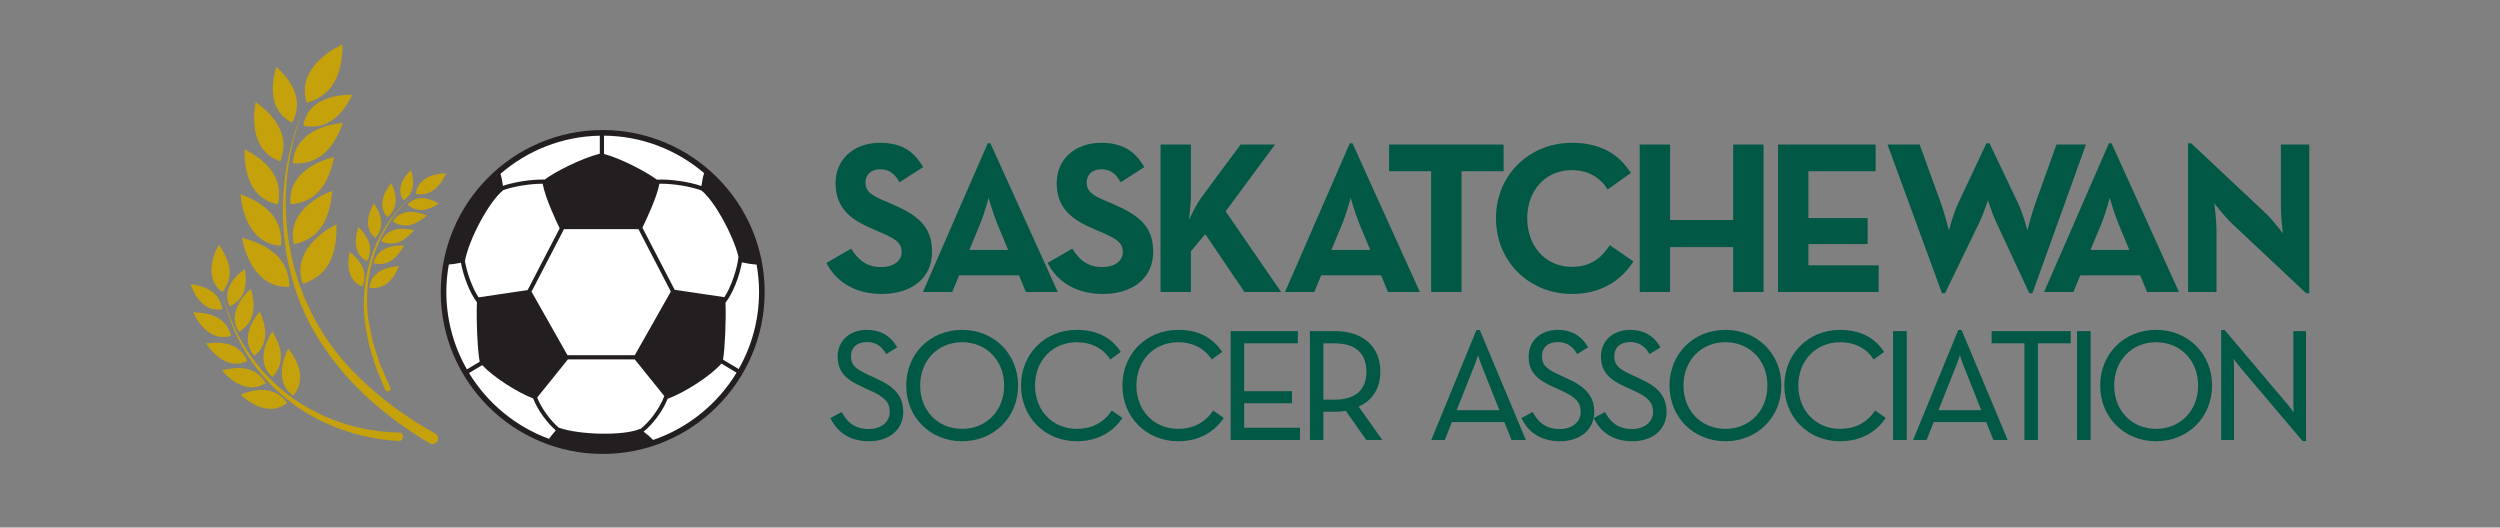 <?xml version="1.0" encoding="utf-8"?>
<!-- Generator: Adobe Illustrator 16.0.0, SVG Export Plug-In . SVG Version: 6.00 Build 0)  -->
<!DOCTYPE svg PUBLIC "-//W3C//DTD SVG 1.1//EN" "http://www.w3.org/Graphics/SVG/1.1/DTD/svg11.dtd">
<svg version="1.1" id="Layer_1" xmlns="http://www.w3.org/2000/svg" xmlns:xlink="http://www.w3.org/1999/xlink" x="0px" y="0px"
	 width="687.125px" height="145px" viewBox="0 0 687.125 145" enable-background="new 0 0 687.125 145" xml:space="preserve">
<rect x="0" y="0" width="687.125" height="145" fill="#808080" stroke="none"/>
<g>
	<path fill="#FFFFFF" d="M165.653,36.721c-24.003,0-43.529,19.528-43.529,43.529c0,24.003,19.526,43.531,43.529,43.531
		c24.002,0,43.531-19.528,43.531-43.531C209.185,56.249,189.657,36.721,165.653,36.721L165.653,36.721z"/>
	<path fill="#005845" d="M227.146,72.27l6.793-3.933c1.788,2.919,4.113,5.065,8.226,5.065c3.457,0,5.662-1.729,5.662-4.113
		c0-2.859-2.265-3.873-6.078-5.541l-2.086-0.896c-6.02-2.563-10.012-5.778-10.012-12.574c0-6.258,4.768-11.023,12.217-11.023
		c5.305,0,9.117,1.848,11.859,6.674L247.23,50.1c-1.431-2.562-2.979-3.574-5.363-3.574c-2.443,0-3.993,1.549-3.993,3.574
		c0,2.504,1.55,3.518,5.125,5.065l2.086,0.894c7.092,3.041,11.084,6.139,11.084,13.111c0,7.51-5.9,11.623-13.826,11.623
		C234.594,80.793,229.589,77.098,227.146,72.27L227.146,72.27z"/>
	<path fill="#005845" d="M277.085,68.691l-2.92-7.029c-1.191-2.862-2.443-7.271-2.443-7.271s-1.191,4.409-2.384,7.271l-2.92,7.029
		H277.085L277.085,68.691z M271.484,39.373h0.715l18.533,40.884h-8.759l-1.908-4.59h-16.447l-1.907,4.59h-8.046L271.484,39.373
		L271.484,39.373z"/>
	<path fill="#005845" d="M287.932,72.27l6.792-3.933c1.788,2.919,4.113,5.065,8.227,5.065c3.454,0,5.66-1.729,5.66-4.113
		c0-2.859-2.266-3.873-6.08-5.541l-2.084-0.896c-6.02-2.563-10.013-5.778-10.013-12.574c0-6.258,4.769-11.023,12.217-11.023
		c5.304,0,9.118,1.848,11.859,6.674l-6.496,4.172c-1.43-2.562-2.979-3.574-5.363-3.574c-2.442,0-3.992,1.549-3.992,3.574
		c0,2.504,1.549,3.518,5.123,5.065l2.088,0.894c7.092,3.041,11.084,6.139,11.084,13.111c0,7.51-5.9,11.623-13.827,11.623
		C295.381,80.793,290.374,77.098,287.932,72.27L287.932,72.27z"/>
	<path fill="#005845" d="M330.243,54.212l10.728-14.481h9.475l-13.587,18.355l15.258,22.171h-10.074l-10.787-15.914l-3.933,4.708
		v11.206h-8.344V39.73h8.344v14.006c0,1.967-0.299,4.768-0.536,6.793C327.738,58.384,328.991,55.881,330.243,54.212L330.243,54.212z
		"/>
	<path fill="#005845" d="M376.604,68.691l-2.92-7.029c-1.192-2.862-2.442-7.271-2.442-7.271s-1.193,4.409-2.386,7.271l-2.92,7.029
		H376.604L376.604,68.691z M371.004,39.373h0.715l18.535,40.884h-8.762l-1.906-4.59h-16.449l-1.906,4.59h-8.045L371.004,39.373
		L371.004,39.373z"/>
	<polygon fill="#005845" points="393.352,47.061 381.791,47.061 381.791,39.729 413.258,39.729 413.258,47.061 401.694,47.061 
		401.694,80.257 393.352,80.257 	"/>
	<path fill="#005845" d="M411.17,59.993c0-11.979,9.235-20.739,20.856-20.739c7.33,0,12.574,2.622,16.209,8.284l-6.375,4.528
		c-1.905-3.102-5.186-5.306-9.834-5.306c-7.33,0-12.274,5.662-12.274,13.231c0,7.566,4.944,13.349,12.274,13.349
		c5.244,0,8.166-2.504,10.431-5.959l6.496,4.468c-3.516,5.484-9.117,8.942-16.926,8.942C420.405,80.793,411.17,71.973,411.17,59.993
		L411.17,59.993z"/>
	<polygon fill="#005845" points="450.68,39.729 459.023,39.729 459.023,60.469 476.367,60.469 476.367,39.729 484.709,39.729 
		484.709,80.257 476.367,80.257 476.367,67.919 459.023,67.919 459.023,80.257 450.68,80.257 	"/>
	<polygon fill="#005845" points="488.701,39.729 515.518,39.729 515.518,47.061 497.043,47.061 497.043,59.934 513.314,59.934 
		513.314,67.084 497.043,67.084 497.043,72.924 516.354,72.924 516.354,80.257 488.701,80.257 	"/>
	<path fill="#005845" d="M518.795,39.729h8.819l5.9,16.271c1.014,2.8,2.146,7.33,2.146,7.33s1.191-4.589,2.502-7.33l7.808-16.627
		h0.834L554.73,56c1.313,2.741,2.504,7.33,2.504,7.33s1.133-4.53,2.146-7.33l5.84-16.271h8.104l-14.721,40.883h-0.834l-9.117-19.547
		c-1.073-2.266-2.266-6.02-2.266-6.02s-1.253,3.754-2.324,6.02l-9.478,19.547h-0.832L518.795,39.729L518.795,39.729z"/>
	<path fill="#005845" d="M585.242,68.691l-2.92-7.029c-1.192-2.862-2.442-7.271-2.442-7.271s-1.191,4.409-2.384,7.271l-2.92,7.029
		H585.242L585.242,68.691z M579.643,39.373h0.715l18.533,40.884h-8.762l-1.904-4.59h-16.451l-1.906,4.59h-8.045L579.643,39.373
		L579.643,39.373z"/>
	<path fill="#005845" d="M613.43,61.423c-2.025-1.905-4.826-5.542-4.826-5.542s0.596,4.471,0.596,7.391v16.985h-7.807V39.373h0.834
		l20.441,19.189c1.967,1.847,4.768,5.543,4.768,5.543s-0.537-4.59-0.537-7.393V39.729h7.807v40.883h-0.834L613.43,61.423
		L613.43,61.423z"/>
	<path fill="#005845" d="M240.706,103.971l-2.33-1.08c-3.479-1.601-4.483-2.721-4.483-4.988c0-2.396,1.67-3.885,4.358-3.885
		c2.275,0,3.874,0.941,5.18,3.051l0.157,0.255l3.008-1.865l-0.152-0.254c-1.809-3.017-4.564-4.544-8.191-4.544
		c-4.723,0-8.02,3.015-8.02,7.328c0,4.396,2.542,6.434,6.643,8.295l2.333,1.078c3.466,1.55,5.343,2.94,5.343,5.852
		c0,2.77-2.377,4.703-5.782,4.703c-4.259,0-6.131-2.361-7.286-4.419l-0.144-0.255l-3.104,1.656l0.13,0.261
		c1.396,2.79,4.349,6.116,10.489,6.116c5.623,0,9.4-3.239,9.4-8.063C248.254,109.02,246.064,106.343,240.706,103.971
		L240.706,103.971z"/>
	<path fill="#005845" d="M264.426,117.872c-6.673,0-11.518-5.007-11.518-11.906c0-6.897,4.844-11.905,11.518-11.905
		c6.698,0,11.561,5.008,11.561,11.905C275.986,112.865,271.125,117.872,264.426,117.872L264.426,117.872z M264.426,90.659
		c-8.751,0-15.351,6.579-15.351,15.307c0,8.729,6.599,15.31,15.351,15.31c8.777,0,15.394-6.58,15.394-15.31
		C279.819,97.238,273.203,90.659,264.426,90.659L264.426,90.659z"/>
	<path fill="#005845" d="M305.406,113.085c-2.161,3.132-5.417,4.787-9.412,4.787c-6.676,0-11.519-5.007-11.519-11.906
		c0-6.897,4.843-11.905,11.519-11.905c3.86,0,7.065,1.592,9.021,4.482l0.175,0.257l2.854-2.075l-0.159-0.238
		c-2.542-3.813-6.654-5.826-11.892-5.826c-8.752,0-15.354,6.578-15.354,15.307s6.601,15.309,15.354,15.309
		c5.232,0,9.608-2.19,12.321-6.168l0.167-0.246l-2.907-2.022L305.406,113.085L305.406,113.085z"/>
	<path fill="#005845" d="M333.265,113.085c-2.163,3.132-5.418,4.787-9.415,4.787c-6.674,0-11.518-5.007-11.518-11.906
		c0-6.897,4.844-11.905,11.518-11.905c3.862,0,7.067,1.592,9.025,4.482l0.172,0.257l2.854-2.075l-0.158-0.238
		c-2.542-3.813-6.654-5.826-11.895-5.826c-8.751,0-15.351,6.578-15.351,15.307s6.6,15.309,15.351,15.309
		c5.235,0,9.611-2.19,12.322-6.168l0.167-0.246l-2.904-2.022L333.265,113.085L333.265,113.085z"/>
	<polygon fill="#005845" points="341.959,110.837 355.112,110.837 355.112,107.521 341.959,107.521 341.959,94.363 356.709,94.363 
		356.709,91.003 338.255,91.003 338.255,120.93 357.311,120.93 357.311,117.568 341.959,117.568 	"/>
	<path fill="#005845" d="M363.735,94.363h3.021c7.272,0,8.801,4.224,8.801,7.764c0,5.053-3.043,7.725-8.801,7.725h-3.021V94.363
		L363.735,94.363z M379.391,102.127c0-6.861-4.774-11.124-12.461-11.124h-6.896v29.927h3.702v-7.763h3.193
		c1.006,0,2.027-0.08,2.969-0.233l5.629,7.996h4.4l-6.502-9.182C377.274,110.049,379.391,106.646,379.391,102.127L379.391,102.127z"
		/>
	<path fill="#005845" d="M412.112,112.74h-11.754l5.013-12.611c0.317-0.79,0.647-1.798,0.877-2.535
		c0.217,0.737,0.532,1.745,0.854,2.53L412.112,112.74L412.112,112.74z M405.799,90.701l-12.408,30.229h3.713l1.939-4.916h14.43
		l1.984,4.916h3.93l-12.672-30.229H405.799L405.799,90.701z"/>
	<path fill="#005845" d="M430.617,103.971l-2.328-1.08c-3.479-1.601-4.482-2.721-4.482-4.988c0-2.396,1.668-3.885,4.357-3.885
		c2.274,0,3.873,0.941,5.178,3.051l0.158,0.255l3.008-1.865l-0.152-0.254c-1.811-3.017-4.565-4.544-8.19-4.544
		c-4.724,0-8.021,3.015-8.021,7.328c0,4.396,2.543,6.434,6.644,8.295l2.332,1.078c3.465,1.55,5.344,2.94,5.344,5.852
		c0,2.77-2.377,4.703-5.781,4.703c-4.26,0-6.131-2.361-7.287-4.419l-0.145-0.255l-3.104,1.656l0.133,0.261
		c1.396,2.79,4.349,6.116,10.488,6.116c5.621,0,9.4-3.239,9.4-8.063C438.168,109.02,435.977,106.343,430.617,103.971
		L430.617,103.971z"/>
	<path fill="#005845" d="M450.496,103.971l-2.328-1.08c-3.479-1.601-4.484-2.721-4.484-4.988c0-2.396,1.67-3.885,4.359-3.885
		c2.275,0,3.873,0.941,5.18,3.051l0.156,0.255l3.006-1.865l-0.15-0.254c-1.809-3.017-4.564-4.544-8.191-4.544
		c-4.724,0-8.021,3.015-8.021,7.328c0,4.396,2.541,6.434,6.644,8.295l2.332,1.078c3.465,1.55,5.342,2.94,5.342,5.852
		c0,2.77-2.375,4.703-5.779,4.703c-4.26,0-6.133-2.361-7.287-4.419l-0.143-0.255l-3.104,1.656l0.13,0.261
		c1.396,2.79,4.348,6.116,10.489,6.116c5.622,0,9.397-3.239,9.397-8.063C458.043,109.02,455.857,106.343,450.496,103.971
		L450.496,103.971z"/>
	<path fill="#005845" d="M474.219,117.872c-6.676,0-11.518-5.007-11.518-11.906c0-6.897,4.842-11.905,11.518-11.905
		c6.697,0,11.561,5.008,11.561,11.905C485.779,112.865,480.916,117.872,474.219,117.872L474.219,117.872z M474.219,90.659
		c-8.752,0-15.352,6.579-15.352,15.307c0,8.729,6.6,15.31,15.352,15.31c8.775,0,15.393-6.58,15.393-15.31
		C489.611,97.238,482.994,90.659,474.219,90.659L474.219,90.659z"/>
	<path fill="#005845" d="M515.199,113.085c-2.162,3.132-5.418,4.787-9.416,4.787c-6.672,0-11.518-5.007-11.518-11.906
		c0-6.897,4.846-11.905,11.518-11.905c3.863,0,7.07,1.592,9.025,4.482l0.174,0.257l2.855-2.075l-0.16-0.238
		c-2.541-3.813-6.652-5.826-11.895-5.826c-8.75,0-15.351,6.578-15.351,15.307s6.601,15.309,15.351,15.309
		c5.235,0,9.61-2.19,12.323-6.168l0.166-0.246l-2.903-2.022L515.199,113.085L515.199,113.085z"/>
	<polygon fill="#005845" points="520.316,120.93 524.064,120.93 524.064,91.003 520.316,91.003 	"/>
	<path fill="#005845" d="M544.543,112.74h-11.754l5.012-12.611c0.318-0.79,0.648-1.798,0.877-2.535
		c0.217,0.737,0.533,1.745,0.854,2.53L544.543,112.74L544.543,112.74z M539.145,90.701h-0.916L525.82,120.93h3.711l1.941-4.916
		h14.43l1.984,4.916h3.93l-12.594-30.045L539.145,90.701L539.145,90.701z"/>
	<polygon fill="#005845" points="547.398,94.363 556.412,94.363 556.412,120.93 560.117,120.93 560.117,94.363 569.131,94.363 
		569.131,91.003 547.398,91.003 	"/>
	<polygon fill="#005845" points="570.859,120.93 574.604,120.93 574.604,91.003 570.859,91.003 	"/>
	<path fill="#005845" d="M592.592,117.872c-6.674,0-11.519-5.007-11.519-11.906c0-6.897,4.845-11.905,11.519-11.905
		c6.696,0,11.561,5.008,11.561,11.905C604.152,112.865,599.289,117.872,592.592,117.872L592.592,117.872z M592.592,90.659
		c-8.752,0-15.351,6.579-15.351,15.307c0,8.729,6.599,15.31,15.351,15.31c8.774,0,15.393-6.58,15.393-15.31
		C607.984,97.238,601.367,90.659,592.592,90.659L592.592,90.659z"/>
	<path fill="#005845" d="M630.326,91.003V111.1c0,0.668,0.062,1.553,0.115,2.246c-0.414-0.572-0.959-1.304-1.397-1.836
		l-17.601-20.809h-0.955v30.229h3.531v-20.095c0-0.659-0.07-1.524-0.135-2.216c0.412,0.566,0.94,1.279,1.371,1.803l17.604,20.811
		h0.955V91.003H630.326L630.326,91.003z"/>
	<path fill="#C5A10C" d="M80.325,33.711c3.404-6.488-0.505-11.699-4.337-15.332C75.988,18.379,71.854,29.654,80.325,33.711
		L80.325,33.711z M96.87,26.076c0,0-11.982-0.809-13.501,8.46C90.549,35.986,94.457,30.773,96.87,26.076L96.87,26.076z
		 M77.041,44.337c2.918-7.577-2.054-12.815-6.737-16.323C70.303,28.014,67.194,40.957,77.041,44.337L77.041,44.337z M80.497,44.855
		c8.092,0.679,11.727-5.563,13.781-11.043C94.277,33.813,80.981,34.459,80.497,44.855L80.497,44.855z M76.381,56.143
		c1.747-7.93-3.955-12.363-9.113-15.127C67.268,41.016,66.14,54.279,76.381,56.143L76.381,56.143z M91.844,43.148
		c0,0-13.05,2.635-11.967,12.986C87.978,55.592,90.634,48.876,91.844,43.148L91.844,43.148z M77.226,67.547
		c0.8-8.255-5.524-12.05-11.095-14.222C66.131,53.325,66.613,66.914,77.226,67.547L77.226,67.547z M91.313,52.479
		c0,0-12.911,4.271-10.543,14.635C88.918,65.566,90.789,58.434,91.313,52.479L91.313,52.479z M66.504,65.328
		c0,0,2,14.021,13.063,13.505C79.483,70.195,72.513,66.962,66.504,65.328L66.504,65.328z M92.493,61.668c0,0-12.9,5.85-9.305,16.324
		C91.459,75.491,92.607,67.895,92.493,61.668L92.493,61.668z M94.16,12.236c0,0-13.098,5.391-9.872,15.986
		C92.64,26.016,94.056,18.462,94.16,12.236L94.16,12.236z M112.988,46.764c0,0-4.961,4.12-2.122,8.288
		C114.196,52.958,113.788,49.482,112.988,46.764L112.988,46.764z M112.057,56.255c2.943,2.611,6.164,1.245,8.551-0.284
		C120.607,55.971,115.262,52.361,112.057,56.255L112.057,56.255z M107.575,50.294c0,0-4.838,5.265-1.099,9.421
		C109.824,56.919,108.857,53.162,107.575,50.294L107.575,50.294z M107.964,60.859c3.621,2.431,6.956,0.449,9.35-1.588
		C117.313,59.271,110.904,56.105,107.964,60.859L107.964,60.859z M103.162,65.415c2.875-3.279,1.339-6.841-0.372-9.478
		C102.79,55.938,98.825,61.889,103.162,65.415L103.162,65.415z M113.8,63.305c0,0-6.822-2.139-8.992,3.014
		C108.761,68.157,111.749,65.686,113.8,63.305L113.8,63.305z M100.846,71.807c2.205-3.871-0.061-7.119-2.313-9.406
		C98.533,62.398,95.785,69.164,100.846,71.807L100.846,71.807z M102.678,72.371c4.332,1.031,6.816-2.055,8.381-4.855
		C111.06,67.516,103.795,66.771,102.678,72.371L102.678,72.371z M99.568,78.73c1.857-4.252-0.849-7.366-3.435-9.487
		C96.135,69.243,94.035,76.555,99.568,78.73L99.568,78.73z M101.529,79.113c4.602,0.592,6.833-2.879,8.146-5.956
		C109.674,73.157,102.067,73.189,101.529,79.113L101.529,79.113z M122.612,47.648c0,0-7.603-0.234-8.349,5.666
		C118.842,54.066,121.194,50.677,122.612,47.648L122.612,47.648z M61.08,84.99c-0.71-5.038-5.027-6.391-8.66-6.885
		C52.42,78.105,54.663,86.139,61.08,84.99L61.08,84.99z M63.13,84.221c4.634-2.093,4.724-6.617,4.18-10.242
		C67.31,73.979,60.228,78.381,63.13,84.221L63.13,84.221z M63.538,92.309c-1.429-5.451-6.354-6.389-10.416-6.466
		C53.122,85.843,56.618,94.396,63.538,92.309L63.538,92.309z M65.695,91.202c4.835-2.897,4.354-7.89,3.291-11.812
		C68.985,79.393,61.753,85.146,65.695,91.202L65.695,91.202z M67.952,99.23c-2.23-5.179-7.241-5.363-11.271-4.832
		C56.682,94.398,61.424,102.334,67.952,99.23L67.952,99.23z M71.398,85.641c0,0-6.288,6.773-1.479,12.17
		C74.265,94.221,73.039,89.357,71.398,85.641L71.398,85.641z M73.051,105.316c-2.896-4.978-8-4.551-12.02-3.519
		C61.033,101.799,66.813,109.264,73.051,105.316L73.051,105.316z M74.882,91.111c0,0-5.544,7.643-0.009,12.523
		C78.839,99.459,77,94.68,74.882,91.111L74.882,91.111z M66.108,108.413c0,0,6.813,7.092,12.837,2.315
		C75.396,105.893,70.158,106.898,66.108,108.413L66.108,108.413z M80.646,108.787c3.646-4.766,1.215-9.512-1.375-12.973
		C79.271,95.814,74.374,104.34,80.646,108.787L80.646,108.787z M61.089,80.289c3.811-4.631,1.548-9.461-0.917-13.012
		C60.171,67.277,54.975,75.627,61.089,80.289L61.089,80.289z M119.605,119.141c-7.653-4.262-14.83-9.408-21.042-15.572
		C78.876,84.729,73.58,55.609,83.222,30.391c-8.562,20.59-7.247,45.5,5.291,64.24c7.365,11.352,18.006,20.303,29.543,27.201
		c0.75,0.447,1.729,0.184,2.153-0.579C120.625,120.502,120.354,119.559,119.605,119.141L119.605,119.141z M100.318,88.771
		c0.105,0.597,0.694,3.836,0.817,4.506c0.345,2.115,1.397,4.957,1.958,7.06c0.882,2.28,1.848,4.532,2.772,6.804
		c0.171,0.392,0.629,0.57,1.021,0.399c0.394-0.172,0.572-0.63,0.401-1.022c-0.967-2.215-1.983-4.412-2.917-6.646
		c-0.601-2.022-1.712-4.808-2.101-6.853c-0.134-0.635-0.803-3.826-0.919-4.391c-1.967-12.734,2.229-26.564,12.318-34.945
		C103.247,61.873,98.667,75.826,100.318,88.771L100.318,88.771z M109.515,121.207c-23.54-1.366-43.187-16.742-48.197-40.072
		c5.661,22.623,25.266,37.242,48.335,37.748C111.192,118.966,111.084,121.301,109.515,121.207L109.515,121.207z"/>
	<path fill="#231F20" d="M179.505,120.922c-0.652-0.699-1.501-1.455-2.606-2.279c2.449-1.973,5.251-5.611,6.611-9.054
		c4.576-1.595,12.04-6.446,14.761-9.662l4.175,2.505C197.255,111.014,189.144,117.63,179.505,120.922L179.505,120.922z
		 M128.912,102.521l3.623-2.174c2.848,3.111,9.502,7.461,13.994,9.158c1.272,3.27,3.856,6.729,6.22,8.78
		c-0.746,0.86-1.354,1.634-1.841,2.332C141.691,117.241,133.944,110.794,128.912,102.521L128.912,102.521z M123.356,72.706
		c0.942-0.072,2.035-0.228,3.335-0.493c0.646,3.674,2.428,8.298,4.399,10.869c-0.216,4.613,0.153,13.23,0.725,16.188l0.029,0.146
		l-3.508,2.104c-3.592-6.273-5.656-13.533-5.656-21.27C122.68,77.676,122.92,75.157,123.356,72.706L123.356,72.706z M199.403,83.203
		c2.026-2.563,3.871-7.335,4.513-11.08c1.619,0.35,2.938,0.537,4.04,0.604c0.434,2.445,0.673,4.957,0.673,7.522
		c0,7.7-2.045,14.925-5.604,21.183l-4.293-2.574C199.271,95.643,199.596,87.658,199.403,83.203L199.403,83.203z M185.426,79.65
		l-8.86-17.071c1.161-2.38,4.076-8.588,4.667-12.073l0.003-0.011c3.94-0.031,8.438,0.729,11.548,1.849
		c3.583,2.864,8.643,12.08,10.186,18.172c-0.291,3.154-1.926,8.19-3.876,11.159C196.149,81.253,188.743,80.146,185.426,79.65
		L185.426,79.65z M174.479,97.621h-18.511l-9.88-17.454l8.919-17.185h20.466l8.903,17.151L174.479,97.621L174.479,97.621z
		 M164.859,42.253l-0.122,0.029c-4.82,1.17-12.462,5.079-15.006,7.06c-3.871-0.042-8.24,0.655-11.495,1.729
		c-0.167-1.32-0.395-2.404-0.669-3.305c7.353-6.365,16.873-10.279,27.293-10.47L164.859,42.253L164.859,42.253z M192.787,51.133
		c-3.432-1.165-8.18-1.9-12.259-1.773c-2.906-2.164-10.119-5.918-14.516-7.039v-5.034c10.486,0.086,20.083,3.948,27.509,10.29
		C193.216,48.521,192.967,49.691,192.787,51.133L192.787,51.133z M131.529,81.729c-1.721-2.596-3.207-6.814-3.745-9.961
		c1.098-6.053,6.742-16.584,10.584-19.528c0-0.003-0.001-0.007-0.001-0.009c2.977-1.02,7.092-1.709,10.792-1.733l0.044,0.231
		c0.729,3.783,3.538,9.791,4.624,12.023l-8.814,16.979C141.723,80.225,134.546,81.298,131.529,81.729L131.529,81.729z
		 M175.862,117.896c-4.458,1.914-16.45,1.681-22.253-0.338c-2.206-1.846-4.733-5.182-5.969-8.293
		c2.002-2.475,6.54-8.113,8.454-10.492h18.361c1.863,2.316,6.026,7.488,8.124,10.08c-1.254,3.467-4.222,7.312-6.627,9.105
		C175.92,117.939,175.895,117.919,175.862,117.896L175.862,117.896z M165.653,35.739c-24.544,0-44.513,19.968-44.513,44.511
		c0,24.546,19.969,44.514,44.513,44.514c24.543,0,44.513-19.968,44.513-44.514C210.167,55.707,190.197,35.739,165.653,35.739
		L165.653,35.739z"/>
</g>
</svg>
